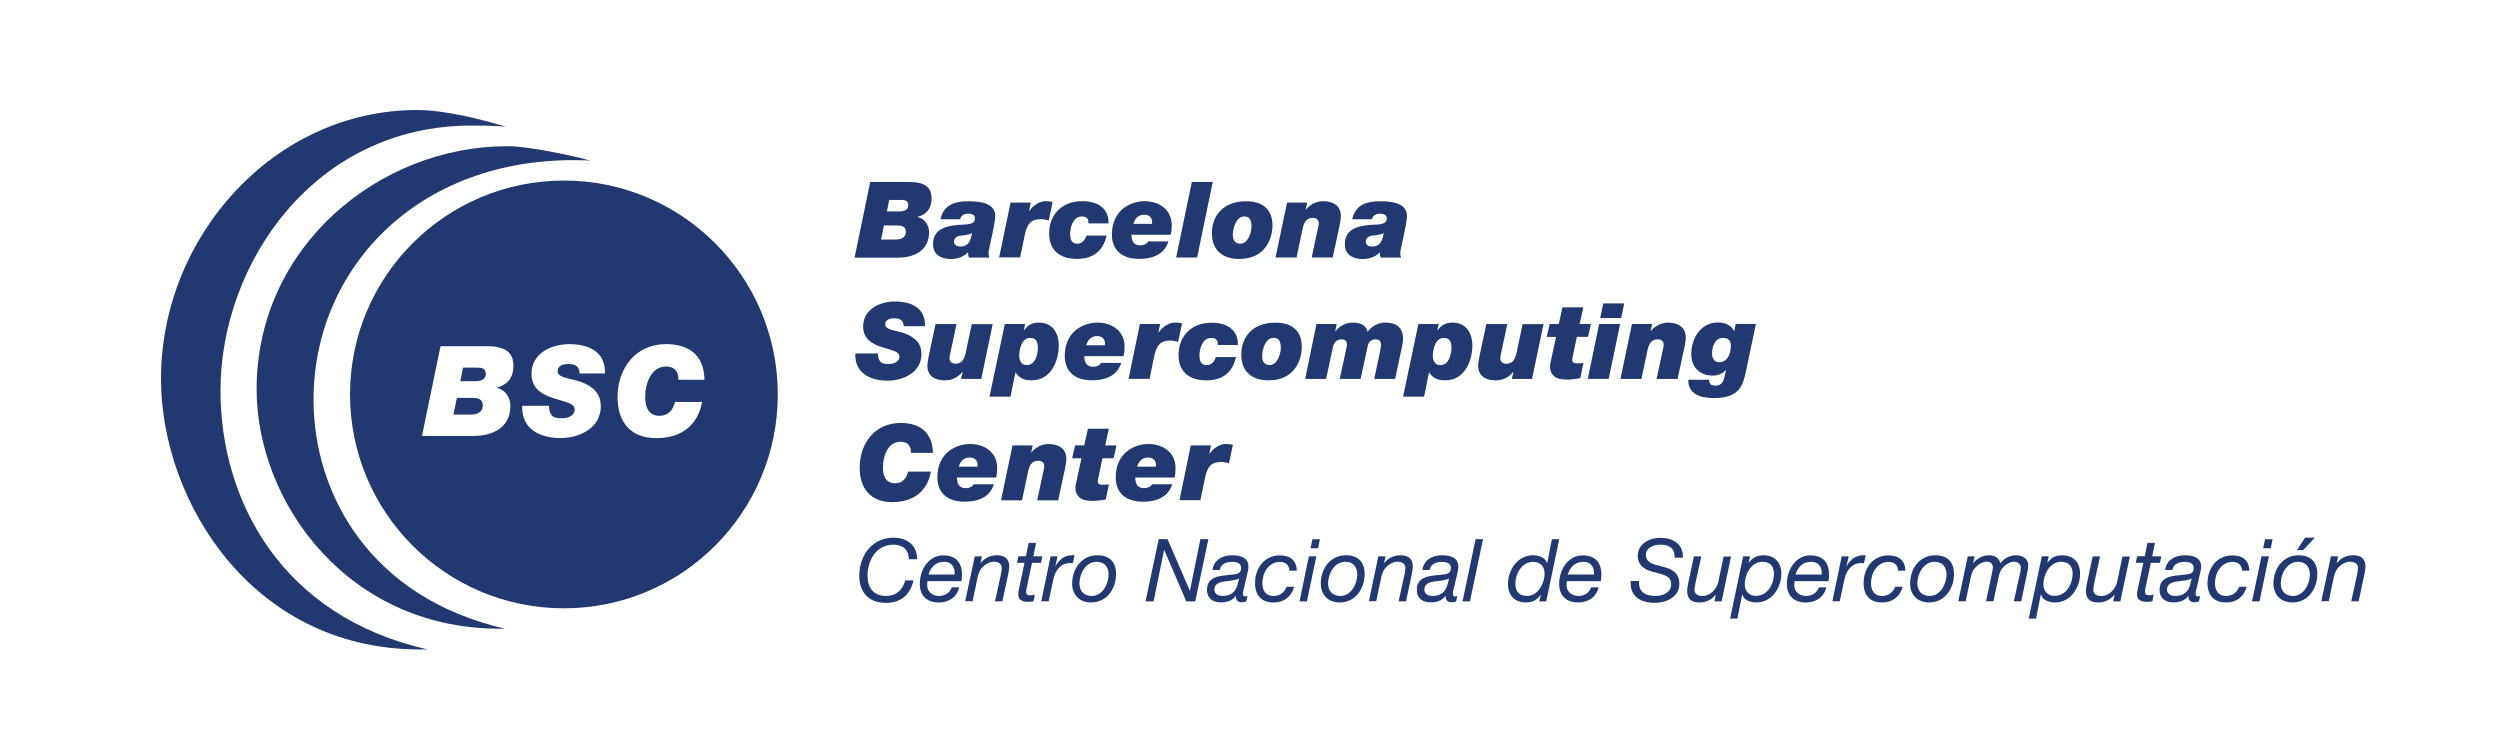 <?xml version="1.0" encoding="UTF-8"?><svg id="LOGOS_VARIABLES" xmlns="http://www.w3.org/2000/svg" xmlns:xlink="http://www.w3.org/1999/xlink" viewBox="0 0 124.09 36.85"><defs><style>.cls-1{clip-path:url(#clippath);}.cls-2{fill:none;}.cls-2,.cls-3{stroke-width:0px;}.cls-4{clip-path:url(#clippath-1);}.cls-3{fill:#213970;}</style><clipPath id="clippath"><rect class="cls-2" x="7.237" y="4.867" width="110.929" height="27.963"/></clipPath><clipPath id="clippath-1"><rect class="cls-2" x="7.237" y="4.867" width="110.929" height="27.963"/></clipPath></defs><g id="BSC"><g class="cls-1"><g class="cls-4"><path class="cls-3" d="m43.195,9.032h1.926c.815,0,1.119.286,1.119.826,0,.471-.235.784-.687.903h-.004v.012c.347.073.567.405.567.753,0,.903-.726,1.262-1.544,1.262h-2.154l.776-3.756Zm.537,2.857h.741c.205,0,.49-.073.49-.378,0-.278-.205-.32-.448-.32h-.637l-.147.699Zm.29-1.397h.649c.185,0,.413-.069.413-.301,0-.228-.151-.266-.355-.266h-.594l-.112.567Z"/><path class="cls-3" d="m46.681,10.881c.162-.726.726-.892,1.394-.892.494,0,1.324.062,1.324.726,0,.425-.332,1.648-.332,1.83.019.208,0,.116.042.243h-1.019c-.027-.085-.042-.174-.039-.262h-.012c-.185.22-.537.332-.842.332-.467,0-.884-.205-.884-.726,0-.722.537-.915,1.316-.973.293-.023.764.019.764-.317,0-.189-.17-.235-.324-.235-.208,0-.359.073-.413.278h-.977v-.004Zm1.008,1.355c.351,0,.494-.259.556-.664-.17.085-.363.104-.552.12-.174.015-.336.104-.336.305,0,.193.162.239.332.239"/><path class="cls-3" d="m50.159,10.055h1.008l-.089.425h.012c.181-.29.525-.494.791-.494.174,0,.274.012.367.042l-.193.919c-.127-.046-.27-.069-.401-.069-.44,0-.66.189-.784.76l-.235,1.139h-1.042l.567-2.721Z"/><path class="cls-3" d="m54.023,11.089c.004-.131-.015-.216-.073-.266-.054-.058-.143-.077-.262-.077-.452,0-.571.594-.571.853s.058.498.355.498c.286,0,.398-.247.456-.401h1c-.178.776-.679,1.154-1.467,1.154-1.154,0-1.386-.737-1.386-1.247,0-.93.602-1.617,1.644-1.617.757,0,1.32.34,1.305,1.104h-1Z"/><path class="cls-3" d="m57.996,11.989c-.069.185-.274.861-1.451.861-.965,0-1.355-.54-1.355-1.204,0-1.247.957-1.66,1.633-1.66.602,0,1.336.336,1.336,1.193,0,.147-.004.305-.054.471h-1.942c0,.29.1.529.425.529.228,0,.355-.1.409-.197h1v.008Zm-.818-.876c.004-.027.012-.062.012-.089,0-.205-.131-.367-.394-.367-.278,0-.463.17-.54.456h.923Z"/><polygon class="cls-3" points="59.158 9.032 60.196 9.032 59.42 12.784 58.378 12.784 59.158 9.032"/><path class="cls-3" d="m61.837,9.989c.799,0,1.324.371,1.324,1.193,0,.699-.39,1.672-1.644,1.672-.753,0-1.363-.363-1.363-1.278,0-.872.567-1.587,1.683-1.587m-.274,2.108c.409,0,.556-.606.556-.842,0-.324-.085-.51-.363-.51-.417,0-.564.625-.564.911.004.216.077.44.371.44"/><path class="cls-3" d="m63.883,10.055h1.004l-.077.347h.012c.201-.247.517-.417.845-.417.479,0,.888.201.888.733,0,.12-.031.32-.073.521l-.332,1.54h-1.042l.266-1.251c.031-.158.085-.344.085-.452,0-.174-.127-.262-.293-.262-.332,0-.44.235-.506.521l-.305,1.444h-1.042l.571-2.725Z"/><path class="cls-3" d="m67.118,10.881c.162-.726.726-.892,1.394-.892.494,0,1.324.062,1.324.726,0,.425-.332,1.648-.332,1.83.019.208,0,.116.042.243h-1.019c-.027-.085-.042-.174-.035-.262h-.012c-.181.22-.537.332-.842.332-.467,0-.884-.205-.884-.726,0-.722.537-.915,1.32-.973.293-.023.76.019.76-.317,0-.189-.166-.235-.324-.235-.208,0-.359.073-.413.278h-.981v-.004Zm1.008,1.355c.351,0,.494-.259.556-.664-.17.085-.363.104-.552.12-.174.015-.336.104-.336.305,0,.193.162.239.332.239"/><path class="cls-3" d="m44.851,16.193c.004-.151-.046-.247-.131-.309s-.205-.085-.336-.085c-.193,0-.448.058-.448.305,0,.282.564.297.93.428.652.232.872.587.872,1.035,0,.903-.876,1.328-1.691,1.328-.861,0-1.641-.394-1.59-1.351h1.119c0,.205.046.332.139.425.1.085.235.097.428.097.224,0,.502-.116.502-.363,0-.274-.382-.309-.903-.483-.456-.151-.899-.394-.899-1.019,0-.845.822-1.235,1.575-1.235.799,0,1.517.301,1.498,1.224h-1.065v.004Z"/><path class="cls-3" d="m48.708,18.81h-1.008l.085-.347h-.012c-.224.27-.525.417-.876.417-.471,0-.865-.205-.865-.726,0-.235.089-.567.405-2.069h1.042l-.305,1.424c-.042.143-.042.286-.042.286,0,.166.147.259.297.259.467,0,.49-.51.571-.857l.235-1.108h1.038l-.567,2.721Z"/><path class="cls-3" d="m49.874,16.081h1.008l-.062.309h.012c.178-.251.409-.378.73-.378.764,0,.992.637.992,1.119,0,.811-.405,1.745-1.332,1.745-.297,0-.594-.039-.818-.398l-.247,1.212h-1.042l.76-3.609Zm1.641,1.174c0-.266-.073-.483-.378-.483-.463,0-.548.66-.548.903,0,.1.039.448.378.448.417-.004.548-.517.548-.869"/><path class="cls-3" d="m55.656,18.015c-.069.185-.274.861-1.451.861-.965,0-1.355-.54-1.355-1.204,0-1.251.957-1.66,1.633-1.66.606,0,1.336.336,1.336,1.193,0,.147-.004.305-.054.471h-1.942c0,.29.1.529.425.529.228,0,.359-.1.409-.193l1,.004Zm-.818-.876c.008-.027.012-.062.012-.089,0-.205-.131-.367-.394-.367-.278,0-.463.17-.54.456h.923Z"/><path class="cls-3" d="m56.579,16.081h1.008l-.089.425h.012c.185-.29.525-.494.795-.494.174,0,.274.008.367.042l-.197.919c-.127-.046-.266-.069-.398-.069-.44,0-.66.189-.784.764l-.235,1.139h-1.042l.564-2.725Z"/><path class="cls-3" d="m60.443,17.119c.008-.131-.015-.216-.073-.266-.05-.058-.139-.077-.263-.077-.452,0-.571.594-.571.849s.058.498.359.498c.286,0,.398-.247.456-.398h1c-.178.776-.676,1.154-1.467,1.154-1.154,0-1.386-.737-1.386-1.243,0-.93.606-1.617,1.644-1.617.757,0,1.316.344,1.301,1.104h-1v-.004Z"/><path class="cls-3" d="m63.292,16.015c.799,0,1.324.367,1.324,1.193,0,.699-.39,1.672-1.644,1.672-.753,0-1.359-.363-1.359-1.278-.004-.872.564-1.587,1.679-1.587m-.274,2.104c.409,0,.556-.606.556-.842,0-.324-.085-.51-.363-.51-.417,0-.564.625-.564.911.004.22.077.44.371.44"/><path class="cls-3" d="m65.342,16.081h1.008l-.073.355h.012c.208-.255.51-.425.857-.425.355,0,.668.116.733.452.228-.282.533-.452.892-.452.529,0,.872.247.872.811,0,.127-.042.309-.062.432l-.332,1.556h-1.038l.278-1.305c.008-.054.062-.32.062-.398,0-.174-.1-.262-.266-.262-.205,0-.355.116-.394.317l-.355,1.648h-1.038l.317-1.459c.015-.069.042-.181.042-.255,0-.174-.097-.251-.263-.251-.259,0-.39.166-.436.405l-.336,1.56h-1.038l.56-2.729Z"/><path class="cls-3" d="m70.403,16.081h1.011l-.066.309h.012c.178-.251.409-.378.73-.378.768,0,.992.637.992,1.119,0,.811-.405,1.745-1.328,1.745-.301,0-.594-.039-.822-.398l-.247,1.212h-1.042l.76-3.609Zm1.641,1.174c0-.266-.073-.483-.378-.483-.463,0-.548.66-.548.903,0,.1.039.448.378.448.417-.004.548-.517.548-.869"/><path class="cls-3" d="m76.046,18.81h-1.008l.085-.347h-.012c-.228.27-.525.417-.876.417-.471,0-.865-.205-.865-.726,0-.235.089-.567.405-2.069h1.042l-.305,1.424c-.042.143-.042.286-.042.286,0,.166.147.259.301.259.467,0,.49-.51.571-.857l.235-1.108h1.038l-.571,2.721Z"/><path class="cls-3" d="m78.405,16.081h.564l-.147.641h-.552l-.185.876c-.019.089-.046.185-.046.274s.046.162.212.162c.17,0,.259-.012.344-.015l-.158.753c-.185.031-.374.058-.564.069-.22,0-.459,0-.656-.112-.178-.1-.282-.317-.282-.513,0-.147.031-.247.058-.374l.243-1.119h-.463l.147-.641h.452l.181-.826h1.038l-.185.826Z"/><path class="cls-3" d="m79.374,16.081h1.042l-.567,2.725h-1.038l.564-2.725Zm1.096-.293h-1.042l.151-.73h1.042l-.151.73Z"/><path class="cls-3" d="m81.003,16.081h1.004l-.077.347h.012c.197-.247.513-.413.845-.413.479,0,.888.201.888.737,0,.12-.031.32-.073.521l-.336,1.536h-1.038l.266-1.251c.031-.158.085-.344.085-.452,0-.174-.127-.262-.293-.262-.332,0-.44.235-.506.521l-.305,1.444h-1.042l.571-2.729Z"/><path class="cls-3" d="m86.681,18.335c-.158.768-.301,1.424-1.617,1.424-.32,0-1.297-.035-1.262-.911h1.031c0,.108.027.178.085.235.054.042.135.058.243.058.317,0,.394-.243.448-.483l.066-.29h-.012c-.158.178-.398.274-.649.274-.652,0-1.065-.413-1.065-1.062,0-.78.463-1.571,1.312-1.571.336,0,.649.1.811.421h.012l.069-.351h1.004l-.475,2.254Zm-1.702-.791c0,.243.12.436.355.436.494,0,.579-.598.579-.784,0-.166-.015-.425-.39-.425-.409,0-.544.452-.544.772"/><path class="cls-3" d="m46.206,23.411c-.069.382-.363,1.513-1.922,1.513-1.089,0-1.614-.706-1.614-1.706,0-1.216.757-2.224,2.034-2.224.834,0,1.579.363,1.602,1.486h-1.092c.012-.351-.158-.552-.517-.552-.641,0-.872.737-.872,1.266,0,.309.073.795.606.795.363,0,.567-.247.641-.579h1.135Z"/><path class="cls-3" d="m49.333,24.041c-.069.185-.274.861-1.451.861-.965,0-1.355-.54-1.355-1.204,0-1.251.957-1.66,1.633-1.66.606,0,1.336.336,1.336,1.193,0,.147-.004.305-.054.471h-1.942c0,.29.1.529.425.529.228,0,.355-.1.409-.193h1v.004Zm-.818-.876c.004-.027.012-.062.012-.089,0-.205-.131-.367-.394-.367-.278,0-.463.17-.54.456h.923Z"/><path class="cls-3" d="m50.256,22.107h1.004l-.077.347h.012c.197-.247.513-.413.845-.413.479,0,.888.201.888.733,0,.12-.031.32-.073.521l-.332,1.54h-1.042l.266-1.251c.035-.158.085-.344.085-.452,0-.174-.127-.262-.293-.262-.332,0-.44.235-.506.521l-.305,1.444h-1.042l.571-2.729Z"/><path class="cls-3" d="m54.857,22.107h.564l-.147.641h-.552l-.185.876c-.019.089-.046.185-.046.274s.046.162.208.162c.17,0,.259-.012.344-.015l-.158.749c-.185.031-.374.058-.564.069-.22,0-.456,0-.656-.112-.178-.1-.286-.313-.286-.513,0-.147.031-.247.058-.374l.243-1.119h-.463l.147-.641h.452l.185-.822h1.038l-.181.826Z"/><path class="cls-3" d="m58.185,24.041c-.069.185-.274.861-1.451.861-.965,0-1.355-.54-1.355-1.204,0-1.251.957-1.66,1.633-1.66.606,0,1.336.336,1.336,1.193,0,.147-.004.305-.05.471h-1.946c0,.29.1.529.428.529.224,0,.355-.1.409-.193h.996v.004Zm-.818-.876c.004-.027.012-.062.012-.089,0-.205-.131-.367-.394-.367-.278,0-.463.17-.54.456h.923Z"/><path class="cls-3" d="m59.104,22.107h1.008l-.089.425h.012c.185-.29.525-.494.795-.494.174,0,.274.012.367.042l-.197.919c-.127-.046-.266-.069-.398-.069-.44,0-.664.189-.784.76l-.235,1.139h-1.038l.56-2.721Z"/><path class="cls-3" d="m45.342,28.808c-.154.691-.606,1.116-1.367,1.116-.842,0-1.324-.502-1.324-1.355,0-1,.641-1.88,1.695-1.88.668,0,1.177.355,1.177,1.069h-.413c0-.486-.317-.722-.764-.722-.861,0-1.285.791-1.285,1.536,0,.598.293,1.008.915,1.008.506,0,.822-.29.957-.772h.409Z"/><path class="cls-3" d="m46.033,28.843c-.008.066-.012.131-.012.197,0,.347.282.54.579.54.32,0,.54-.151.645-.428h.367c-.116.494-.525.753-1.011.753-.741,0-.946-.51-.946-.899,0-.857.537-1.44,1.15-1.44.656,0,.946.359.946.992,0,.116-.019.228-.035.29l-1.683-.004Zm1.351-.324c.027-.317-.116-.633-.521-.633-.432,0-.668.286-.776.633h1.297Z"/><path class="cls-3" d="m48.384,27.615h.355l-.069.336h.008c.185-.251.49-.39.795-.39.421,0,.622.181.622.575,0,.097-.027.266-.066.436l-.274,1.274h-.367l.286-1.305c.015-.081.05-.266.05-.347,0-.212-.174-.313-.39-.313-.205,0-.417.112-.552.259-.131.112-.201.29-.247.467l-.259,1.235h-.367l.475-2.227Z"/><path class="cls-3" d="m51.294,27.615h.444l-.069.324h-.444l-.278,1.312c-.004.054-.012.097-.012.147,0,.12.108.151.22.151.073,0,.143-.019.212-.039l-.066.336c-.085.019-.174.027-.259.027-.274,0-.502-.077-.502-.363,0-.066.008-.116.019-.185l.293-1.39h-.374l.069-.324h.374l.139-.664h.367l-.135.668Z"/><path class="cls-3" d="m52.147,27.615h.347l-.108.479h.008c.174-.305.436-.533.811-.533.042,0,.089-.008.131,0l-.085.394c-.035-.004-.073-.004-.108-.004-.089,0-.135,0-.22.019-.205.05-.359.185-.475.363-.1.143-.151.355-.185.525l-.212.988h-.367l.463-2.231Z"/><path class="cls-3" d="m54.467,27.561c.598,0,.93.328.93.926,0,.733-.456,1.417-1.239,1.417-.587,0-.942-.394-.942-.934,0-.733.467-1.409,1.251-1.409m-.27,2.019c.537,0,.83-.618.83-1.062,0-.351-.185-.633-.591-.633-.564,0-.857.614-.857,1.077.004.371.216.618.618.618"/><polygon class="cls-3" points="57.513 26.762 57.953 26.762 59.057 29.318 59.065 29.318 59.582 26.762 59.98 26.762 59.328 29.85 58.884 29.85 57.791 27.31 57.78 27.31 57.258 29.85 56.861 29.85 57.513 26.762"/><path class="cls-3" d="m60.181,28.287c.073-.498.494-.726.969-.726.432,0,.818.116.818.571,0,.127-.042.286-.069.405l-.143.61c-.019.089-.062.216-.062.32s.046.139.108.139c.035,0,.081-.019.12-.031l-.058.27c-.058.031-.158.05-.224.05-.205,0-.313-.12-.29-.313l-.008-.008c-.154.205-.371.324-.749.324-.371,0-.683-.174-.683-.629,0-.649.637-.691,1.127-.733.39-.035.564-.058.564-.355,0-.243-.255-.293-.452-.293-.282,0-.56.112-.602.401h-.367v-.004Zm.498,1.293c.286,0,.498-.097.629-.293.12-.17.143-.367.193-.575h-.008c-.158.097-.452.116-.718.151-.263.039-.498.12-.498.405,0,.208.193.313.401.313"/><path class="cls-3" d="m63.998,28.326c0-.274-.185-.436-.471-.436-.567,0-.869.564-.869,1.05,0,.347.143.641.556.641.317,0,.548-.185.652-.459h.371c-.131.498-.506.784-1.019.784-.61,0-.923-.363-.923-.965,0-.71.436-1.374,1.235-1.374.506,0,.822.243.838.76h-.371Z"/><path class="cls-3" d="m64.967,27.615h.371l-.467,2.235h-.367l.463-2.235Zm.456-.401h-.374l.097-.452h.371l-.093.452Z"/><path class="cls-3" d="m66.805,27.561c.594,0,.93.328.93.926,0,.733-.456,1.417-1.235,1.417-.591,0-.942-.394-.942-.934-.004-.733.463-1.409,1.247-1.409m-.266,2.019c.537,0,.83-.618.83-1.062,0-.351-.185-.633-.591-.633-.564,0-.857.614-.857,1.077.004.371.216.618.618.618"/><path class="cls-3" d="m68.415,27.615h.355l-.069.336h.008c.185-.251.49-.39.795-.39.421,0,.622.181.622.575,0,.097-.027.266-.066.436l-.27,1.274h-.367l.286-1.305c.015-.081.05-.266.05-.347,0-.212-.174-.313-.39-.313-.205,0-.417.112-.552.259-.131.112-.197.29-.247.467l-.259,1.235h-.367l.471-2.227Z"/><path class="cls-3" d="m70.6,28.287c.073-.498.494-.726.969-.726.432,0,.818.116.818.571,0,.127-.042.286-.069.405l-.143.61c-.019.089-.062.216-.062.32s.05.139.108.139c.035,0,.081-.019.116-.031l-.058.27c-.054.031-.158.05-.224.05-.205,0-.313-.12-.29-.313l-.008-.008c-.158.205-.374.324-.749.324s-.683-.174-.683-.629c0-.649.637-.691,1.127-.733.39-.035.564-.058.564-.355,0-.243-.255-.293-.452-.293-.282,0-.556.112-.602.401h-.363v-.004Zm.498,1.293c.286,0,.498-.097.629-.293.12-.17.143-.367.197-.575h-.008c-.158.097-.452.116-.718.151-.263.039-.498.12-.498.405-.004.208.189.313.398.313"/><polygon class="cls-3" points="73.244 26.762 73.611 26.762 72.962 29.85 72.595 29.85 73.244 26.762"/><path class="cls-3" d="m76.749,29.85h-.347l.077-.32h-.008c-.22.29-.44.371-.741.371-.571,0-.88-.371-.88-.915,0-.679.459-1.424,1.243-1.424.274,0,.61.097.695.394h.008l.235-1.193h.363l-.645,3.088Zm-.953-.27c.56,0,.872-.645.872-1.112,0-.332-.197-.579-.564-.579-.583,0-.888.606-.888,1.1.004.359.178.591.579.591"/><path class="cls-3" d="m77.772,28.843c-.008.066-.015.131-.015.197,0,.347.282.54.579.54.32,0,.54-.151.645-.428h.367c-.116.494-.525.753-1.011.753-.741,0-.946-.51-.946-.899,0-.857.537-1.44,1.15-1.44.656,0,.946.359.946.992,0,.116-.023.228-.035.29l-1.679-.004Zm1.347-.324c.023-.317-.116-.633-.525-.633-.432,0-.668.286-.776.633h1.301Z"/><path class="cls-3" d="m83.118,27.677c.012-.49-.286-.641-.71-.641-.305,0-.714.139-.714.506,0,.297.22.421.502.498l.417.112c.382.104.745.282.745.834,0,.637-.645.938-1.201.938-.745,0-1.266-.328-1.216-1.085h.413c-.027.56.32.741.822.741.386,0,.776-.178.776-.591,0-.317-.247-.428-.548-.51l-.421-.112c-.371-.1-.691-.324-.691-.776,0-.598.575-.896,1.123-.896.61,0,1.143.297,1.119.984h-.417v-.004Z"/><path class="cls-3" d="m85.454,29.85h-.355l.069-.336h-.008c-.185.251-.49.39-.795.39-.421,0-.622-.181-.622-.575,0-.097.023-.266.062-.436l.274-1.274h.367l-.286,1.305c-.019.081-.054.27-.054.347,0,.212.174.313.39.313.405,0,.722-.355.799-.726l.259-1.235h.367l-.467,2.227Z"/><path class="cls-3" d="m86.523,27.615h.344l-.077.32h.008c.22-.29.44-.371.741-.371.571,0,.88.371.88.915,0,.679-.459,1.424-1.243,1.424-.274,0-.61-.097-.695-.394h-.008l-.235,1.197h-.363l.649-3.092Zm.95.27c-.56,0-.872.645-.872,1.112,0,.332.197.579.564.579.583,0,.888-.606.888-1.1-.004-.359-.174-.591-.579-.591"/><path class="cls-3" d="m89.071,28.843c-.008.066-.012.131-.012.197,0,.347.282.54.579.54.32,0,.54-.151.645-.428h.367c-.116.494-.525.753-1.011.753-.741,0-.946-.51-.946-.899,0-.857.537-1.44,1.15-1.44.656,0,.946.359.946.992,0,.116-.019.228-.035.29l-1.683-.004Zm1.351-.324c.027-.317-.116-.633-.525-.633-.432,0-.668.286-.776.633h1.301Z"/><path class="cls-3" d="m91.414,27.615h.347l-.108.479h.008c.174-.305.436-.533.815-.533.042,0,.089-.008.131,0l-.085.394c-.035-.004-.073-.004-.108-.004-.089,0-.135,0-.224.019-.201.05-.359.185-.475.363-.097.143-.151.355-.185.525l-.212.988h-.367l.463-2.231Z"/><path class="cls-3" d="m94.209,28.326c0-.274-.185-.436-.471-.436-.567,0-.869.564-.869,1.05,0,.347.143.641.552.641.317,0,.548-.185.652-.459h.367c-.131.498-.506.784-1.019.784-.61,0-.919-.363-.919-.965,0-.71.436-1.374,1.235-1.374.506,0,.822.243.842.76h-.371Z"/><path class="cls-3" d="m96.058,27.561c.598,0,.93.328.93.926,0,.733-.456,1.417-1.235,1.417-.591,0-.942-.394-.942-.934-.004-.733.463-1.409,1.247-1.409m-.27,2.019c.537,0,.83-.618.83-1.062,0-.351-.185-.633-.591-.633-.564,0-.857.614-.857,1.077.008.371.216.618.618.618"/><path class="cls-3" d="m97.672,27.615h.344l-.081.332.008.008c.189-.232.471-.394.78-.394.282,0,.498.112.564.401.174-.239.467-.401.764-.401.317,0,.622.139.622.502,0,.127-.035.32-.066.444l-.282,1.34h-.367l.313-1.417c.019-.069.035-.178.035-.243,0-.174-.147-.305-.34-.305-.208,0-.436.147-.564.305-.12.131-.17.313-.208.502l-.247,1.154h-.367l.27-1.278c.039-.174.069-.344.069-.394,0-.185-.112-.293-.313-.293-.205,0-.421.139-.548.286-.154.151-.189.286-.239.506l-.251,1.174h-.367l.471-2.227Z"/><path class="cls-3" d="m101.347,27.615h.347l-.077.32h.008c.22-.29.44-.371.741-.371.571,0,.88.371.88.915,0,.679-.459,1.424-1.243,1.424-.274,0-.61-.097-.695-.394h-.012l-.235,1.197h-.363l.649-3.092Zm.95.27c-.56,0-.872.645-.872,1.112,0,.332.197.579.564.579.583,0,.888-.606.888-1.1-.004-.359-.178-.591-.579-.591"/><path class="cls-3" d="m105.246,29.85h-.355l.069-.336h-.008c-.185.251-.49.39-.795.39-.421,0-.622-.181-.622-.575,0-.097.027-.266.066-.436l.27-1.274h.367l-.286,1.305c-.019.081-.05.27-.05.347,0,.212.174.313.39.313.405,0,.722-.355.799-.726l.259-1.235h.367l-.471,2.227Z"/><path class="cls-3" d="m106.832,27.615h.444l-.069.324h-.448l-.278,1.312c-.004.054-.012.097-.012.147,0,.12.108.151.22.151.073,0,.143-.019.212-.039l-.066.336c-.085.019-.174.027-.259.027-.274,0-.502-.077-.502-.363,0-.066.008-.116.019-.185l.293-1.39h-.374l.069-.324h.374l.139-.664h.367l-.131.668Z"/><path class="cls-3" d="m107.469,28.287c.073-.498.494-.726.969-.726.432,0,.818.116.818.571,0,.127-.042.286-.069.405l-.143.61c-.019.089-.062.216-.062.32s.046.139.108.139c.035,0,.081-.019.116-.031l-.058.27c-.058.031-.158.05-.224.05-.205,0-.313-.12-.29-.313l-.008-.008c-.154.205-.374.324-.749.324s-.683-.174-.683-.629c0-.649.637-.691,1.127-.733.39-.035.564-.058.564-.355,0-.243-.255-.293-.452-.293-.282,0-.56.112-.602.401h-.363v-.004Zm.494,1.293c.286,0,.498-.097.629-.293.12-.17.143-.367.193-.575h-.008c-.162.097-.452.116-.718.151-.263.039-.498.12-.498.405,0,.208.197.313.401.313"/><path class="cls-3" d="m111.283,28.326c0-.274-.185-.436-.471-.436-.567,0-.869.564-.869,1.05,0,.347.143.641.552.641.317,0,.548-.185.652-.459h.367c-.127.498-.506.784-1.019.784-.61,0-.923-.363-.923-.965,0-.71.436-1.374,1.239-1.374.506,0,.822.243.838.76h-.367Z"/><path class="cls-3" d="m112.252,27.615h.367l-.467,2.235h-.371l.471-2.235Zm.456-.401h-.374l.097-.452h.371l-.093.452Z"/><path class="cls-3" d="m114.093,27.561c.594,0,.93.328.93.926,0,.733-.456,1.417-1.235,1.417-.591,0-.942-.394-.942-.934-.004-.733.463-1.409,1.247-1.409m-.27,2.019c.537,0,.83-.618.83-1.062,0-.351-.185-.633-.587-.633-.564,0-.857.614-.857,1.077,0,.371.212.618.614.618m.591-2.891h.49l-.587.618h-.305l.401-.618Z"/><path class="cls-3" d="m115.699,27.615h.355l-.069.336h.008c.185-.251.49-.39.795-.39.421,0,.625.181.625.575,0,.097-.027.266-.066.436l-.274,1.274h-.367l.286-1.305c.015-.081.05-.266.05-.347,0-.212-.174-.313-.39-.313-.205,0-.417.112-.556.259-.127.112-.197.29-.247.467l-.259,1.235h-.371l.479-2.227Z"/><path class="cls-3" d="m25.191,7.256c1.058,0,3.285.483,4.107.714-8.427-.405-13.735,5.304-13.735,11.866,0,4.671,2.791,9.824,9.5,11.369-7.782.139-12.326-6.281-12.326-11.882,0-7.091,6.084-12.067,12.453-12.067"/><path class="cls-3" d="m20.698,5.461c1.378,0,3.162.452,4.428.834-.525-.066-1.409-.062-1.729-.062-7.782,0-12.453,6.833-12.453,13.156,0,5.439,3.015,11.203,10.268,12.843-8.597.22-13.221-7.308-13.221-13.422,0-7.107,5.648-13.349,12.708-13.349"/><path class="cls-3" d="m23.435,19.748h-.757l-.174.83h.88c.243,0,.579-.089.579-.448,0-.332-.243-.382-.529-.382"/><path class="cls-3" d="m27.99,8.962c-5.864,0-10.616,4.752-10.616,10.616s4.752,10.616,10.616,10.616,10.616-4.752,10.616-10.616-4.756-10.616-10.616-10.616m-2.656,11.179c0,1.073-.861,1.498-1.834,1.498h-2.556l.923-4.455h2.289c.965,0,1.328.336,1.328.981,0,.564-.282.93-.818,1.073h-.008v.012c.417.089.676.479.676.892m3.451-1.204c.772.274,1.035.699,1.035,1.231,0,1.073-1.042,1.575-2.007,1.575-1.023,0-1.946-.467-1.892-1.602h1.328c0,.243.058.394.17.506.12.1.282.112.506.112.266,0,.598-.135.598-.428,0-.324-.456-.371-1.073-.575-.544-.181-1.069-.467-1.069-1.208,0-1.004.973-1.467,1.872-1.467.95,0,1.803.355,1.776,1.455h-1.266c.008-.181-.054-.293-.154-.371-.1-.073-.243-.1-.401-.1-.232,0-.529.069-.529.363.004.336.672.355,1.108.51m3.953,1.699c.428,0,.672-.293.76-.687h1.347c-.081.456-.428,1.795-2.281,1.795-1.293,0-1.915-.834-1.915-2.027,0-1.44.899-2.64,2.413-2.64.992,0,1.876.432,1.903,1.768h-1.297c.012-.417-.189-.656-.61-.656-.76,0-1.035.872-1.035,1.502-.004.371.085.946.714.946"/><path class="cls-3" d="m23.689,18.246h-.706l-.135.676h.772c.22,0,.494-.081.494-.355,0-.27-.181-.32-.425-.32"/></g></g></g></svg>